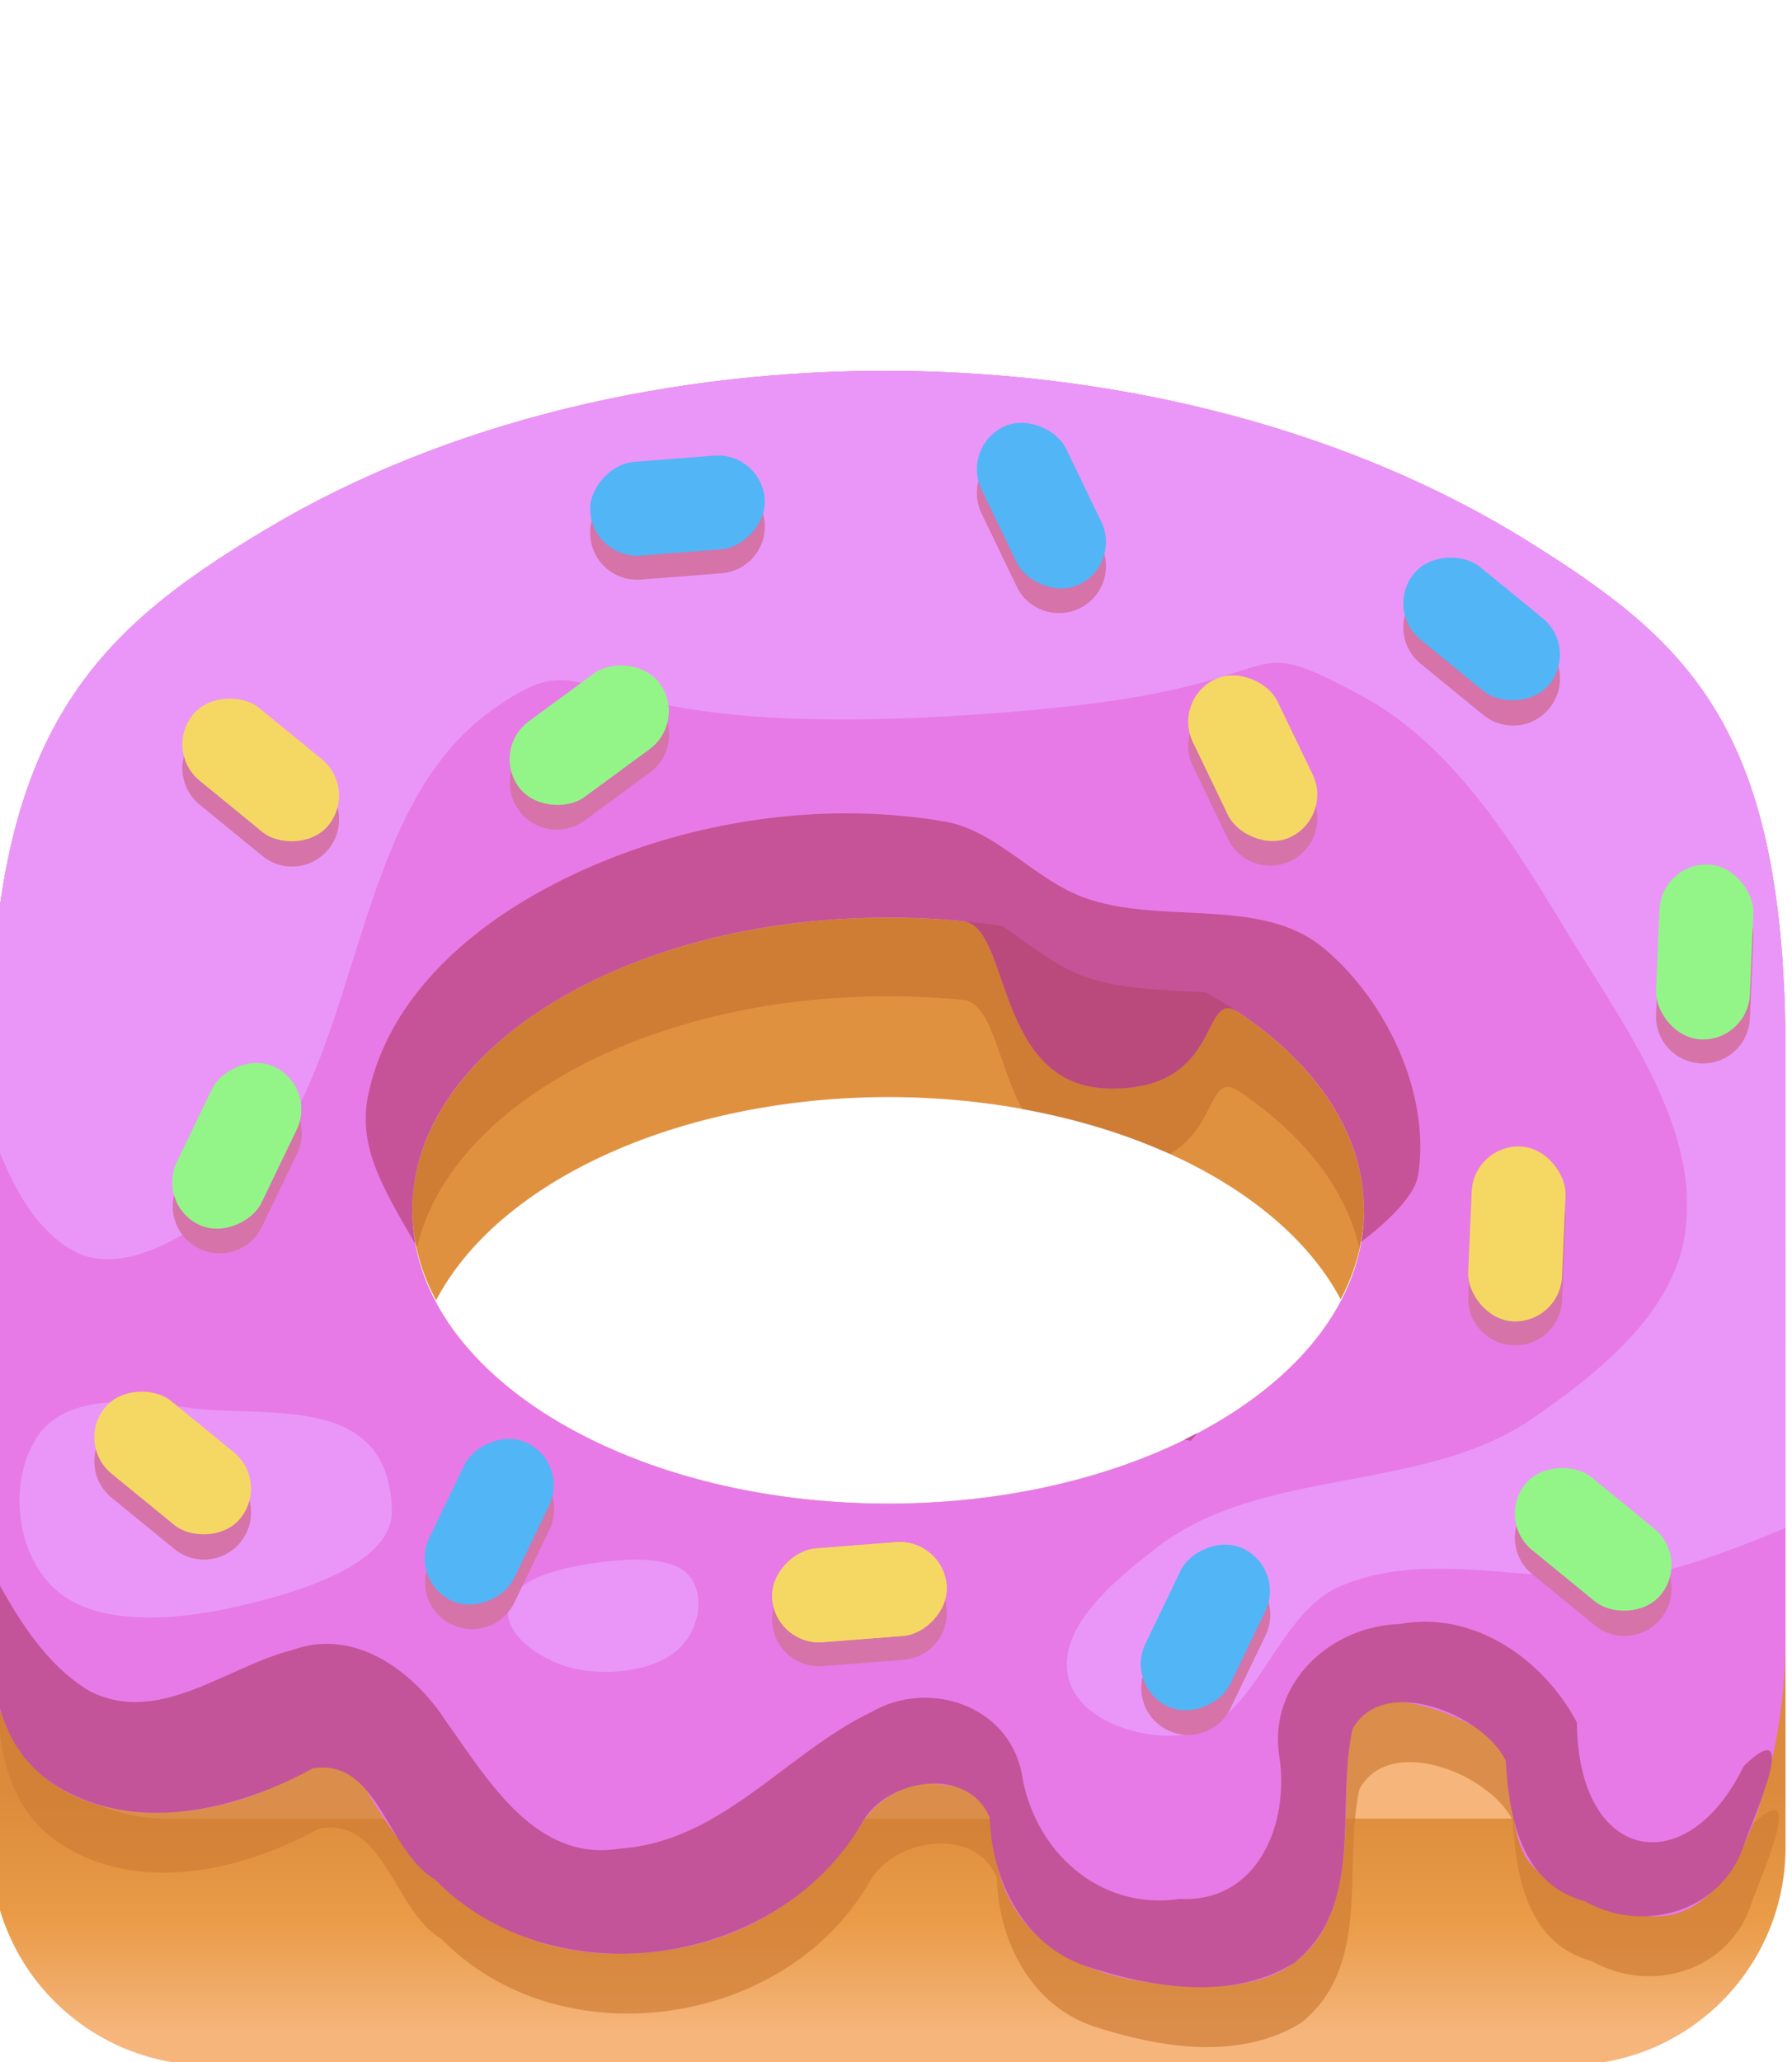 <?xml version="1.0" encoding="UTF-8" standalone="no"?>
<!-- Created with Inkscape (http://www.inkscape.org/) -->

<svg
   width="300"
   height="345"
   viewBox="0 0 79.375 91.281"
   version="1.1"
   id="svg1"
   inkscape:export-filename="halfSandwich.svg"
   inkscape:export-xdpi="96"
   inkscape:export-ydpi="96"
   xmlns:inkscape="http://www.inkscape.org/namespaces/inkscape"
   xmlns:sodipodi="http://sodipodi.sourceforge.net/DTD/sodipodi-0.dtd"
   xmlns:xlink="http://www.w3.org/1999/xlink"
   xmlns="http://www.w3.org/2000/svg"
   xmlns:svg="http://www.w3.org/2000/svg">
  <sodipodi:namedview
     id="namedview1"
     pagecolor="#505050"
     bordercolor="#ffffff"
     borderopacity="1"
     inkscape:showpageshadow="0"
     inkscape:pageopacity="0"
     inkscape:pagecheckerboard="1"
     inkscape:deskcolor="#505050"
     inkscape:document-units="px">
    <inkscape:page
       x="0"
       y="0"
       width="79.375"
       height="91.281"
       id="page2"
       margin="0"
       bleed="0" />
  </sodipodi:namedview>
  <defs
     id="defs1">
    <linearGradient
       id="linear-gradient-6"
       x1="150"
       y1="356.11"
       x2="150"
       y2="161.16"
       gradientUnits="userSpaceOnUse">
      <stop
         offset="0.085"
         stop-color="#573321"
         id="stop2-5"
         style="stop-color:#f5b57b;stop-opacity:1;" />
      <stop
         offset="0.179"
         stop-color="#573321"
         id="stop31-9"
         style="stop-color:#ea9c49;stop-opacity:1;" />
      <stop
         offset="0.293"
         stop-color="#7d4f33"
         id="stop1-5"
         style="stop-color:#db8b3b;stop-opacity:1;" />
    </linearGradient>
    <linearGradient
       inkscape:collect="always"
       xlink:href="#linear-gradient-6"
       id="linearGradient134"
       gradientUnits="userSpaceOnUse"
       x1="150"
       y1="356.11"
       x2="150"
       y2="161.16"
       gradientTransform="translate(-1006.452,-6.452)" />
    <inkscape:path-effect
       effect="fillet_chamfer"
       id="path-effect135"
       is_visible="true"
       lpeversion="1"
       nodesatellites_param="F,0,0,1,0,0,0,1 @ F,0,0,1,0,0,0,1 @ F,0,0,1,0,0,0,1 @ F,0,0,1,0,0,0,1 @ F,0,0,1,0,0,0,1 @ F,0,0,1,0,12.245,0,1 @ F,0,0,1,0,0,0,1 @ F,0,0,1,0,8.673,0,1 @ F,0,0,1,0,7.33,0,1 @ F,0,0,1,0,0,0,1 @ F,0,0,1,0,0,0,1 @ F,0,0,1,0,0,0,1 @ F,0,0,1,0,0,0,1 @ F,0,0,1,0,0,0,1 @ F,0,0,1,0,0,0,1 @ F,0,0,1,0,0,0,1 @ F,0,0,1,0,0,0,1 @ F,0,0,1,0,0,0,1 @ F,0,0,1,0,0,0,1 @ F,0,0,1,0,0,0,1 | F,0,0,1,0,0,0,1 @ F,0,0,1,0,0,0,1 @ F,0,0,1,0,0,0,1 @ F,0,0,1,0,0,0,1 @ F,0,0,1,0,0,0,1 @ F,0,0,1,0,0,0,1 @ F,0,0,1,0,0,0,1"
       radius="0"
       unit="px"
       method="auto"
       mode="F"
       chamfer_steps="1"
       flexible="false"
       use_knot_distance="true"
       apply_no_radius="true"
       apply_with_radius="true"
       only_selected="false"
       hide_knots="false" />
  </defs>
  <g
     inkscape:label="Layer 1"
     inkscape:groupmode="layer"
     id="layer1">
    <g
       id="g138"
       transform="matrix(0.265,0,0,0.265,266.298,1.707)">
      <path
         class="cls-1"
         d="m -742.832,338.548 h -227.24 a 36.38,36.38 0 0 1 -36.38,-36.38 v -49.48 h 300 v 49.48 a 36.38,36.38 0 0 1 -36.38,36.38 z"
         id="path111"
         style="fill:url(#linearGradient134)" />
      <path
         id="path112"
         style="fill:#f5b57b;fill-opacity:1;stroke:none;stroke-width:14.88;stroke-opacity:1"
         d="m -960.43,81.981 c -28.361,16.958 -46.022,33.559 -46.022,87.802 v 29.662 c 0,6.284 0.61,12.417 1.73,18.365 h -1.73 v 50.174 c 0,16.273 13.1,29.373 29.373,29.373 h 68.539 104.176 68.539 c 16.273,0 29.373,-13.1 29.373,-29.373 v -50.174 h -1.73 c 1.121,-5.948 1.73,-12.082 1.73,-18.365 v -29.662 c 0,-54.243 -15.724,-68.72 -42.779,-85.64 -59.691,-37.331 -150.774,-38.292 -211.2,-2.162 z m 103.978,64.843 c 43.935,1.4e-4 79.552,21.918 79.553,48.955 10e-4,27.038 -35.616,48.957 -79.553,48.957 -43.937,5.2e-4 -79.556,-21.919 -79.555,-48.957 6.4e-4,-27.038 35.619,-48.956 79.555,-48.955 z"
         sodipodi:nodetypes="assccssccssccssaaccccc" />
      <path
         id="path138"
         style="opacity:0.676;fill:#cf7c35;fill-opacity:1;stroke:none;stroke-width:14.868;stroke-opacity:1"
         d="m -1005.288,265.654 c 0.035,12.382 -1.587,27.255 9.872,35.494 13.262,9.109 30.859,5.025 43.985,-2.189 10.949,-1.699 12.279,13.762 20.369,18.545 19.763,20.173 57.239,14.862 71.36,-9.341 4.007,-7.532 17.806,-9.778 21.418,-0.902 0.291,10.469 5.67,21.252 16.14,24.777 10.931,3.581 24.387,5.838 34.732,-0.573 11.872,-9.468 6.908,-26.101 9.745,-39.042 5.109,-9.306 21.765,-2.526 25.606,5.209 0.56,9.465 2.507,20.594 13.2,23.524 10.076,5.673 23.422,1.58 26.841,-10.051 1.824,-4.832 9.205,-21.618 -0.246,-12.527 -9.522,19.549 -27.709,16.177 -27.895,-7.282 -5.529,-10.519 -17.231,-18.739 -29.588,-16.445 -11.693,0.349 -22.077,9.982 -20.143,22.177 1.702,11.118 -3.536,24.417 -16.683,23.751 -13.493,1.993 -24.431,-8.112 -26.398,-21.067 -2.305,-11.346 -15.552,-15.641 -25.009,-10.215 -14.454,6.922 -25.058,21.68 -42.124,22.868 -14.126,2.358 -22.097,-11.545 -29.071,-21.256 -5.375,-8.343 -15.306,-15.735 -25.639,-11.926 -11.027,2.735 -22.315,12.787 -33.941,6.875 -7.681,-4.607 -12.364,-12.762 -16.53,-20.406 z"
         sodipodi:nodetypes="cccccccccccccccccccccccc" />
      <path
         id="path113"
         style="fill:#e09140;fill-opacity:1;stroke:none;stroke-width:14.868;stroke-opacity:1"
         d="m -856.452,146.824 a 79.553,48.956 0 0 0 -79.553,48.957 79.553,48.956 0 0 0 3.996,15 79.553,48.956 0 0 1 75.557,-33.957 79.553,48.956 0 0 1 75.645,33.799 79.553,48.956 0 0 0 3.908,-14.842 79.553,48.956 0 0 0 -79.553,-48.957 z" />
      <path
         id="path114"
         style="fill:#e77ae7;fill-opacity:1;stroke:none;stroke-width:14.88;stroke-opacity:1"
         d="M 46.022,88.433 C 17.661,105.391 0,121.992 0,176.235 v 29.662 0.77 67.769 c 0,33.38 33.734,31.87 49.826,22.783 5.735,-3.239 9.972,-3.41 13.335,2.446 6.34,11.041 19.056,26.391 40.849,26.705 23.632,0.341 35.978,-12.906 41.576,-21.755 2.556,-4.041 7.754,-7.221 12.503,-6.596 l 2.782,0.366 c 4.014,0.528 6.51,4.21 6.689,8.243 0.423,9.499 5.654,24.948 35.137,25.229 36.574,0.349 16.433,-43.859 28.6,-47.226 5.45,-1.509 14.089,1.873 19.808,5.677 4.292,2.855 1.476,15.912 6.544,21.375 5.259,5.67 14.806,8.867 21.612,8.435 C 294.052,319.181 300,290.709 300,274.436 v -50.174 h -1.73 C 299.39,218.314 300,212.18 300,205.897 V 176.235 C 300,121.992 284.276,107.515 257.221,90.595 197.53,53.264 106.448,52.303 46.022,88.433 Z M 150,153.276 c 4.25,1e-5 8.422,0.205 12.492,0.6 8.12,0.788 5.151,27.766 24.616,27.975 19.213,0.206 14.971,-17.106 21.538,-12.699 12.983,8.712 20.907,20.326 20.907,33.079 0.001,27.038 -35.616,48.957 -79.553,48.957 -43.937,5.2e-4 -79.556,-21.919 -79.555,-48.957 C 70.446,175.193 106.064,153.275 150,153.276 Z"
         sodipodi:nodetypes="asscsssccsssassccssaacssscccc"
         inkscape:path-effect="#path-effect135"
         inkscape:original-d="M 46.02167,88.432971 C 17.660714,105.39051 0,121.99157 0,176.23458 v 29.66211 c 0,6.28359 0,0.76977 0,0.76977 v 67.76929 c 0,42.56434 54.852134,28.39794 58.031577,14.12915 0,0 11.87419,37.31212 45.978093,37.80488 35.40773,0.5116 45.48021,-29.48241 45.48021,-29.48241 l 18.64876,2.45401 c 0,0 -8.06648,32.10937 34.55901,32.5162 36.57404,0.34907 16.43317,-43.85854 28.6001,-47.22641 5.45011,-1.50862 14.08917,1.8733 19.80833,5.67711 4.29194,2.85457 1.47632,15.91231 6.544,21.37525 5.25936,5.66957 14.80615,8.86707 21.61224,8.43539 C 294.05155,319.18091 300,290.70866 300,274.43575 v -50.17382 h -1.73047 C 299.39009,218.31358 300,212.18028 300,205.89669 V 176.23458 C 300,121.99157 284.27611,107.51498 257.22149,90.595072 197.53001,53.264143 106.44771,52.303135 46.02167,88.432971 Z M 150,153.2756 c 4.25004,1e-5 8.42224,0.20512 12.49189,0.60011 8.12031,0.78815 5.15134,27.76626 24.61574,27.97537 19.21281,0.20641 14.97057,-17.10558 21.53762,-12.69891 12.9832,8.71208 20.90718,20.32583 20.90748,33.07851 0.001,27.03792 -35.61611,48.95689 -79.55273,48.95703 -43.93738,5.2e-4 -79.555802,-21.91864 -79.554687,-48.95703 C 70.445948,175.19305 106.06386,153.27508 150,153.2756 Z"
         transform="translate(-1006.452,-6.452)" />
      <path
         id="path115"
         style="fill:#ea96f8;fill-opacity:1;stroke:none;stroke-width:14.868;stroke-opacity:1"
         d="m -854.555,55.515 c -37.785,-0.39 -75.662,8.402 -105.875,26.467 -28.361,16.958 -46.021,33.558 -46.021,87.801 v 12.033 c 3.043,9.293 7.478,17.323 13.992,20.783 7.589,4.031 18.018,-1.993 24.689,-7.408 24.497,-19.883 19.497,-64.923 45.268,-83.125 19.967,-14.103 7.882,7.482 90.374,0.089 45.95,-4.118 32.991,-13.971 54.479,-2.56 15.454,8.207 25.511,24.535 34.568,39.506 9.441,15.606 22.73,33.035 19.752,51.029 -2.162,13.065 -14.595,22.957 -25.514,30.451 -18.169,12.47 -45.091,7.954 -62.551,21.398 -7.054,5.432 -17.245,13.658 -14.814,22.223 1.977,6.968 12.615,10.275 19.754,9.053 11.665,-1.998 14.648,-19.998 25.514,-24.689 16.389,-7.076 36.035,1.243 53.496,-2.471 5.85,-1.244 13.812,-4.3 20.992,-7.299 v -48.451 -0.9 -29.662 c 0,-54.243 -15.725,-68.719 -42.779,-85.639 -29.846,-18.665 -67.539,-28.239 -105.324,-28.629 z"
         sodipodi:nodetypes="ssscsssssssssssssccssss" />
      <path
         id="path116"
         style="fill:#c65398;fill-opacity:1;stroke:none;stroke-width:14.868;stroke-opacity:1"
         d="m -863.704,129.427 c -16.877,0.053 -34.091,4.266 -48.793,11.918 -15.231,7.928 -27.581,19.734 -30.815,34.916 -1.831,8.593 2.084,15.281 7.872,25.156 -0.346,-1.853 -0.566,-3.729 -0.566,-5.639 6.4e-4,-27.038 35.619,-48.956 79.555,-48.955 4.25,1e-5 8.423,0.205 12.492,0.6 8.12,0.788 5.151,27.767 24.615,27.977 19.213,0.206 14.97,-17.106 21.537,-12.699 12.983,8.712 20.908,20.325 20.908,33.078 7e-5,1.756 -0.164,3.489 -0.457,5.197 0,0 8.729,-6.27 9.488,-11.07 2.145,-13.555 -5.265,-29.25 -15.834,-38.004 -10.524,-8.717 -27.297,-3.716 -40.117,-8.445 -8.273,-3.052 -14.533,-11.18 -23.225,-12.67 -5.445,-0.933 -11.034,-1.377 -16.66,-1.359 z m 58.941,103.521 c -0.709,0.374 -1.424,0.739 -2.154,1.098 l 1.045,0.197 z"
         sodipodi:nodetypes="ssaccssssscasssscccc" />
      <path
         id="path117"
         style="fill:#c35499;fill-opacity:1;stroke:none;stroke-width:14.868;stroke-opacity:1"
         d="m -1006.452,255.654 c 0.035,12.382 -1.587,27.255 9.872,35.494 13.262,9.109 30.859,5.025 43.985,-2.189 10.949,-1.699 12.279,13.762 20.369,18.545 19.763,20.173 57.239,14.862 71.36,-9.341 4.007,-7.532 17.806,-9.778 21.418,-0.902 0.291,10.469 5.67,21.252 16.14,24.777 10.931,3.581 24.387,5.838 34.732,-0.573 11.872,-9.468 6.908,-26.101 9.745,-39.042 5.109,-9.306 21.765,-2.526 25.606,5.209 0.56,9.465 2.507,20.594 13.2,23.524 10.076,5.673 23.422,1.58 26.841,-10.051 1.824,-4.832 9.205,-21.618 -0.246,-12.527 -9.522,19.549 -27.709,16.177 -27.895,-7.282 -5.529,-10.519 -17.231,-18.739 -29.588,-16.445 -11.693,0.349 -22.077,9.982 -20.143,22.177 1.702,11.118 -3.536,24.417 -16.683,23.751 -13.493,1.993 -24.431,-8.112 -26.398,-21.067 -2.305,-11.346 -15.552,-15.641 -25.009,-10.215 -14.454,6.922 -25.058,21.68 -42.124,22.868 -14.126,2.358 -22.097,-11.545 -29.071,-21.256 -5.375,-8.343 -15.306,-15.735 -25.639,-11.926 -11.027,2.735 -22.315,12.787 -33.941,6.875 -7.681,-4.607 -12.364,-12.762 -16.53,-20.406 z"
         sodipodi:nodetypes="cccccccccccccccccccccccc" />
      <path
         style="fill:#ea96f8;fill-opacity:1;stroke:none;stroke-width:12.246;stroke-opacity:1"
         d="m -998.402,233.191 c -5.111,7.081 -4.246,19.967 3.168,26.228 6.841,5.776 19.585,4.793 28.963,2.724 10.727,-2.366 27.11,-7.08 26.87,-16.348 -0.518,-19.936 -21.516,-15.247 -34.012,-17.07 -8.369,-1.221 -19.955,-2.509 -24.989,4.466 z"
         id="path118"
         sodipodi:nodetypes="aaasaa" />
      <path
         style="fill:#ea96f8;fill-opacity:1;stroke:none;stroke-width:10.115;stroke-opacity:1"
         d="m -919.56,260.897 c -2.147,4.778 4.02,9.43 9.39,11.06 5.272,1.599 13.647,1.186 18.228,-2.531 4.063,-3.297 4.919,-9.45 2.209,-12.67 -2.492,-2.962 -8.853,-2.941 -13.809,-2.346 -5.646,0.678 -14.059,2.126 -16.018,6.487 z"
         id="path119"
         sodipodi:nodetypes="aaaaaa" />
      <path
         id="path120"
         style="fill:#d673a9;fill-opacity:1;stroke:none;stroke-width:8.203;stroke-opacity:1"
         d="m -833.766,68.076 c -1.143,0.001 -2.304,0.252 -3.406,0.783 -3.918,1.887 -5.551,6.561 -3.664,10.479 l 5.871,12.191 c 1.887,3.918 6.561,5.553 10.479,3.666 3.918,-1.887 5.553,-6.561 3.666,-10.479 l -5.873,-12.191 c -1.356,-2.816 -4.152,-4.452 -7.072,-4.449 z m -50.953,5.576 c -0.266,-0.006 -0.536,0.002 -0.807,0.023 l -13.49,1.053 c -4.335,0.339 -7.554,4.102 -7.215,8.438 0.339,4.335 4.102,7.552 8.438,7.213 l 13.49,-1.053 c 4.335,-0.339 7.554,-4.102 7.215,-8.438 -0.318,-4.064 -3.644,-7.146 -7.631,-7.236 z m 122.201,16.84 c -2.259,0.01 -4.495,0.997 -6.043,2.891 -2.752,3.367 -2.258,8.291 1.109,11.043 l 10.479,8.564 c 3.367,2.752 8.293,2.258 11.045,-1.109 2.752,-3.367 2.258,-8.293 -1.109,-11.045 l -10.479,-8.564 c -1.473,-1.204 -3.245,-1.787 -5.002,-1.779 z m -138.34,17.938 c -1.634,-0.013 -3.287,0.486 -4.711,1.531 l -10.908,8.01 c -3.505,2.574 -4.253,7.466 -1.68,10.971 2.574,3.505 7.468,4.255 10.973,1.682 l 10.908,-8.01 c 3.505,-2.574 4.253,-7.468 1.68,-10.973 -1.528,-2.081 -3.874,-3.192 -6.262,-3.211 z m 102.412,1.834 c -1.143,0.001 -2.304,0.254 -3.406,0.785 -3.918,1.887 -5.551,6.559 -3.664,10.477 l 5.873,12.193 c 1.887,3.918 6.559,5.551 10.477,3.664 3.918,-1.887 5.553,-6.559 3.666,-10.477 l -5.873,-12.193 c -1.356,-2.816 -4.152,-4.452 -7.072,-4.449 z m -168.148,3.777 c -2.259,0.01 -4.495,0.995 -6.043,2.889 -2.752,3.367 -2.256,8.293 1.111,11.045 l 10.479,8.562 c 3.367,2.752 8.293,2.258 11.045,-1.109 2.752,-3.367 2.256,-8.293 -1.111,-11.045 l -10.479,-8.564 c -1.473,-1.204 -3.245,-1.785 -5.002,-1.777 z m 246.857,27.943 c -4.164,0.03 -7.594,3.303 -7.775,7.512 l -0.582,13.52 c -0.187,4.344 3.16,7.992 7.504,8.18 4.344,0.187 7.992,-3.16 8.18,-7.504 l 0.582,-13.52 c 0.187,-4.344 -3.16,-7.992 -7.504,-8.18 -0.136,-0.006 -0.27,-0.009 -0.404,-0.008 z m -242.57,33.035 c -2.92,-0.003 -5.716,1.633 -7.072,4.449 l -5.873,12.191 c -1.887,3.918 -0.252,8.592 3.666,10.479 3.918,1.887 8.59,0.252 10.477,-3.666 l 5.873,-12.191 c 1.887,-3.918 0.254,-8.592 -3.664,-10.479 -1.102,-0.531 -2.264,-0.782 -3.406,-0.783 z m 211.174,14.059 c -4.164,0.03 -7.594,3.303 -7.775,7.512 l -0.582,13.52 c -0.187,4.344 3.16,7.992 7.504,8.18 4.344,0.187 7.992,-3.16 8.18,-7.504 l 0.582,-13.52 c 0.187,-4.344 -3.16,-7.992 -7.504,-8.18 -0.136,-0.006 -0.27,-0.009 -0.404,-0.008 z m -230.178,40.736 c -2.259,0.01 -4.495,0.995 -6.043,2.889 -2.752,3.367 -2.256,8.293 1.111,11.045 l 10.479,8.562 c 3.367,2.752 8.293,2.258 11.045,-1.109 2.752,-3.367 2.256,-8.293 -1.111,-11.045 l -10.479,-8.564 c -1.473,-1.204 -3.245,-1.785 -5.002,-1.777 z m 61.191,7.996 c -2.92,-0.003 -5.714,1.633 -7.07,4.449 l -5.873,12.193 c -1.887,3.918 -0.254,8.59 3.664,10.477 3.918,1.887 8.592,0.254 10.479,-3.664 l 5.873,-12.193 c 1.887,-3.918 0.252,-8.59 -3.666,-10.477 -1.102,-0.531 -2.264,-0.784 -3.406,-0.785 z m 176.242,4.758 c -2.259,0.01 -4.495,0.995 -6.043,2.889 -2.752,3.367 -2.256,8.293 1.111,11.045 l 10.479,8.564 c 3.367,2.752 8.291,2.256 11.043,-1.111 2.752,-3.367 2.258,-8.293 -1.109,-11.045 l -10.479,-8.562 c -1.473,-1.204 -3.245,-1.787 -5.002,-1.779 z m -110.828,12.594 c -0.134,0.004 -0.269,0.011 -0.404,0.021 l -13.492,1.055 c -4.335,0.339 -7.552,4.102 -7.213,8.438 0.339,4.335 4.1,7.552 8.436,7.213 l 13.492,-1.055 c 4.335,-0.339 7.552,-4.1 7.213,-8.436 -0.328,-4.2 -3.869,-7.351 -8.031,-7.236 z m 54.285,0.309 c -2.92,-0.003 -5.716,1.635 -7.072,4.451 l -5.873,12.191 c -1.887,3.918 -0.252,8.59 3.666,10.477 3.918,1.887 8.59,0.254 10.477,-3.664 l 5.873,-12.193 c 1.887,-3.918 0.252,-8.59 -3.666,-10.477 -1.102,-0.531 -2.262,-0.784 -3.404,-0.785 z" />
      <rect
         style="fill:#f5d863;fill-opacity:1;stroke:none;stroke-width:8.203;stroke-opacity:1"
         id="rect120"
         width="15.698"
         height="29.231"
         x="-710.8"
         y="-681.641"
         ry="7.849"
         transform="rotate(-50.741)" />
      <rect
         style="fill:#f5d863;fill-opacity:1;stroke:none;stroke-width:8.203;stroke-opacity:1"
         id="rect121"
         width="15.698"
         height="29.231"
         x="-809.755"
         y="-619.772"
         ry="7.849"
         transform="rotate(-50.741)" />
      <rect
         style="fill:#93f588;fill-opacity:1;stroke:none;stroke-width:8.203;stroke-opacity:1"
         id="rect122"
         width="15.698"
         height="29.231"
         x="-669.377"
         y="-427.857"
         ry="7.849"
         transform="rotate(-50.741)" />
      <rect
         style="fill:#f5d863;fill-opacity:1;stroke:none;stroke-width:8.203;stroke-opacity:1"
         id="rect123"
         width="15.698"
         height="29.231"
         x="-749.911"
         y="217.242"
         ry="7.849"
         transform="rotate(2.468)" />
      <rect
         style="fill:#93f588;fill-opacity:1;stroke:none;stroke-width:8.203;stroke-opacity:1"
         id="rect124"
         width="15.698"
         height="29.231"
         x="-720.572"
         y="168.839"
         ry="7.849"
         transform="rotate(2.468)" />
      <rect
         style="fill:#52b5f6;fill-opacity:1;stroke:none;stroke-width:8.203;stroke-opacity:1"
         id="rect125"
         width="15.698"
         height="29.231"
         x="-790.233"
         y="-304.86"
         ry="7.849"
         transform="rotate(-25.719)" />
      <rect
         style="fill:#f5d863;fill-opacity:1;stroke:none;stroke-width:8.203;stroke-opacity:1"
         id="rect126"
         width="15.698"
         height="29.231"
         x="-776.719"
         y="-251.523"
         ry="7.849"
         transform="rotate(-25.719)" />
      <rect
         style="fill:#52b5f6;fill-opacity:1;stroke:none;stroke-width:8.203;stroke-opacity:1"
         id="rect127"
         width="15.698"
         height="29.231"
         x="600.743"
         y="573.133"
         ry="7.849"
         transform="matrix(-0.901,-0.434,-0.434,0.901,0,0)" />
      <rect
         style="fill:#52b5f6;fill-opacity:1;stroke:none;stroke-width:8.203;stroke-opacity:1"
         id="rect128"
         width="15.698"
         height="29.231"
         x="716.247"
         y="609.166"
         ry="7.849"
         transform="matrix(-0.901,-0.434,-0.434,0.901,0,0)" />
      <rect
         style="fill:#93f588;fill-opacity:1;stroke:none;stroke-width:8.203;stroke-opacity:1"
         id="rect129"
         width="15.698"
         height="29.231"
         x="781.505"
         y="570.902"
         ry="7.849"
         transform="matrix(-0.901,-0.434,-0.434,0.901,0,0)" />
      <rect
         style="fill:#93f588;fill-opacity:1;stroke:none;stroke-width:8.203;stroke-opacity:1"
         id="rect130"
         width="15.698"
         height="29.231"
         x="434.9"
         y="784.769"
         ry="7.849"
         transform="matrix(-0.592,-0.806,-0.806,0.592,0,0)"
         inkscape:transform-center-x="-0.98112957"
         inkscape:transform-center-y="0.98112957" />
      <rect
         style="fill:#52b5f6;fill-opacity:1;stroke:none;stroke-width:8.203;stroke-opacity:1"
         id="rect131"
         width="15.698"
         height="29.231"
         x="-563.423"
         y="-538.528"
         ry="7.849"
         transform="rotate(-50.741)" />
      <rect
         style="fill:#52b5f6;fill-opacity:1;stroke:none;stroke-width:8.203;stroke-opacity:1"
         id="rect132"
         width="15.698"
         height="29.231"
         x="-16.189"
         y="-909.643"
         ry="7.849"
         transform="rotate(-94.467)" />
      <rect
         style="fill:#f5d863;fill-opacity:1;stroke:none;stroke-width:8.203;stroke-opacity:1"
         id="rect133"
         width="15.698"
         height="29.231"
         x="-199.515"
         y="-893.458"
         ry="7.849"
         transform="rotate(-94.467)" />
      <rect
         style="fill:#f5d863;fill-opacity:1;stroke:none;stroke-width:8.203;stroke-opacity:1"
         id="rect134"
         width="15.698"
         height="29.231"
         x="-199.515"
         y="-893.458"
         ry="7.849"
         transform="rotate(-94.467)"
         inkscape:transform-center-x="0.98112957"
         inkscape:transform-center-y="0.98112957" />
      <path
         id="path137"
         style="fill:#85210a;fill-opacity:0.191;stroke:none;stroke-width:14.868;stroke-opacity:1"
         d="m -856.452,146.824 a 79.553,48.956 0 0 0 -79.553,48.957 79.553,48.956 0 0 0 0.799,6.262 c 5.448,-23.771 38.623,-42.061 78.754,-42.061 4.25,1e-5 8.423,0.205 12.492,0.6 4.884,0.474 5.781,10.408 9.936,18.309 a 79.553,48.956 0 0 1 24.656,7.449 c 7.811,-4.463 6.518,-13.864 11.561,-10.48 10.593,7.108 17.811,16.149 20.113,26.162 a 79.553,48.956 0 0 0 0.795,-6.24 79.553,48.956 0 0 0 -26.492,-36.465 c -6.96,-0.4 -14.164,-0.391 -20.428,-2.701 -4.92,-1.815 -9.132,-5.41 -13.562,-8.352 a 79.553,48.956 0 0 0 -19.07,-1.439 z" />
    </g>
  </g>
</svg>
